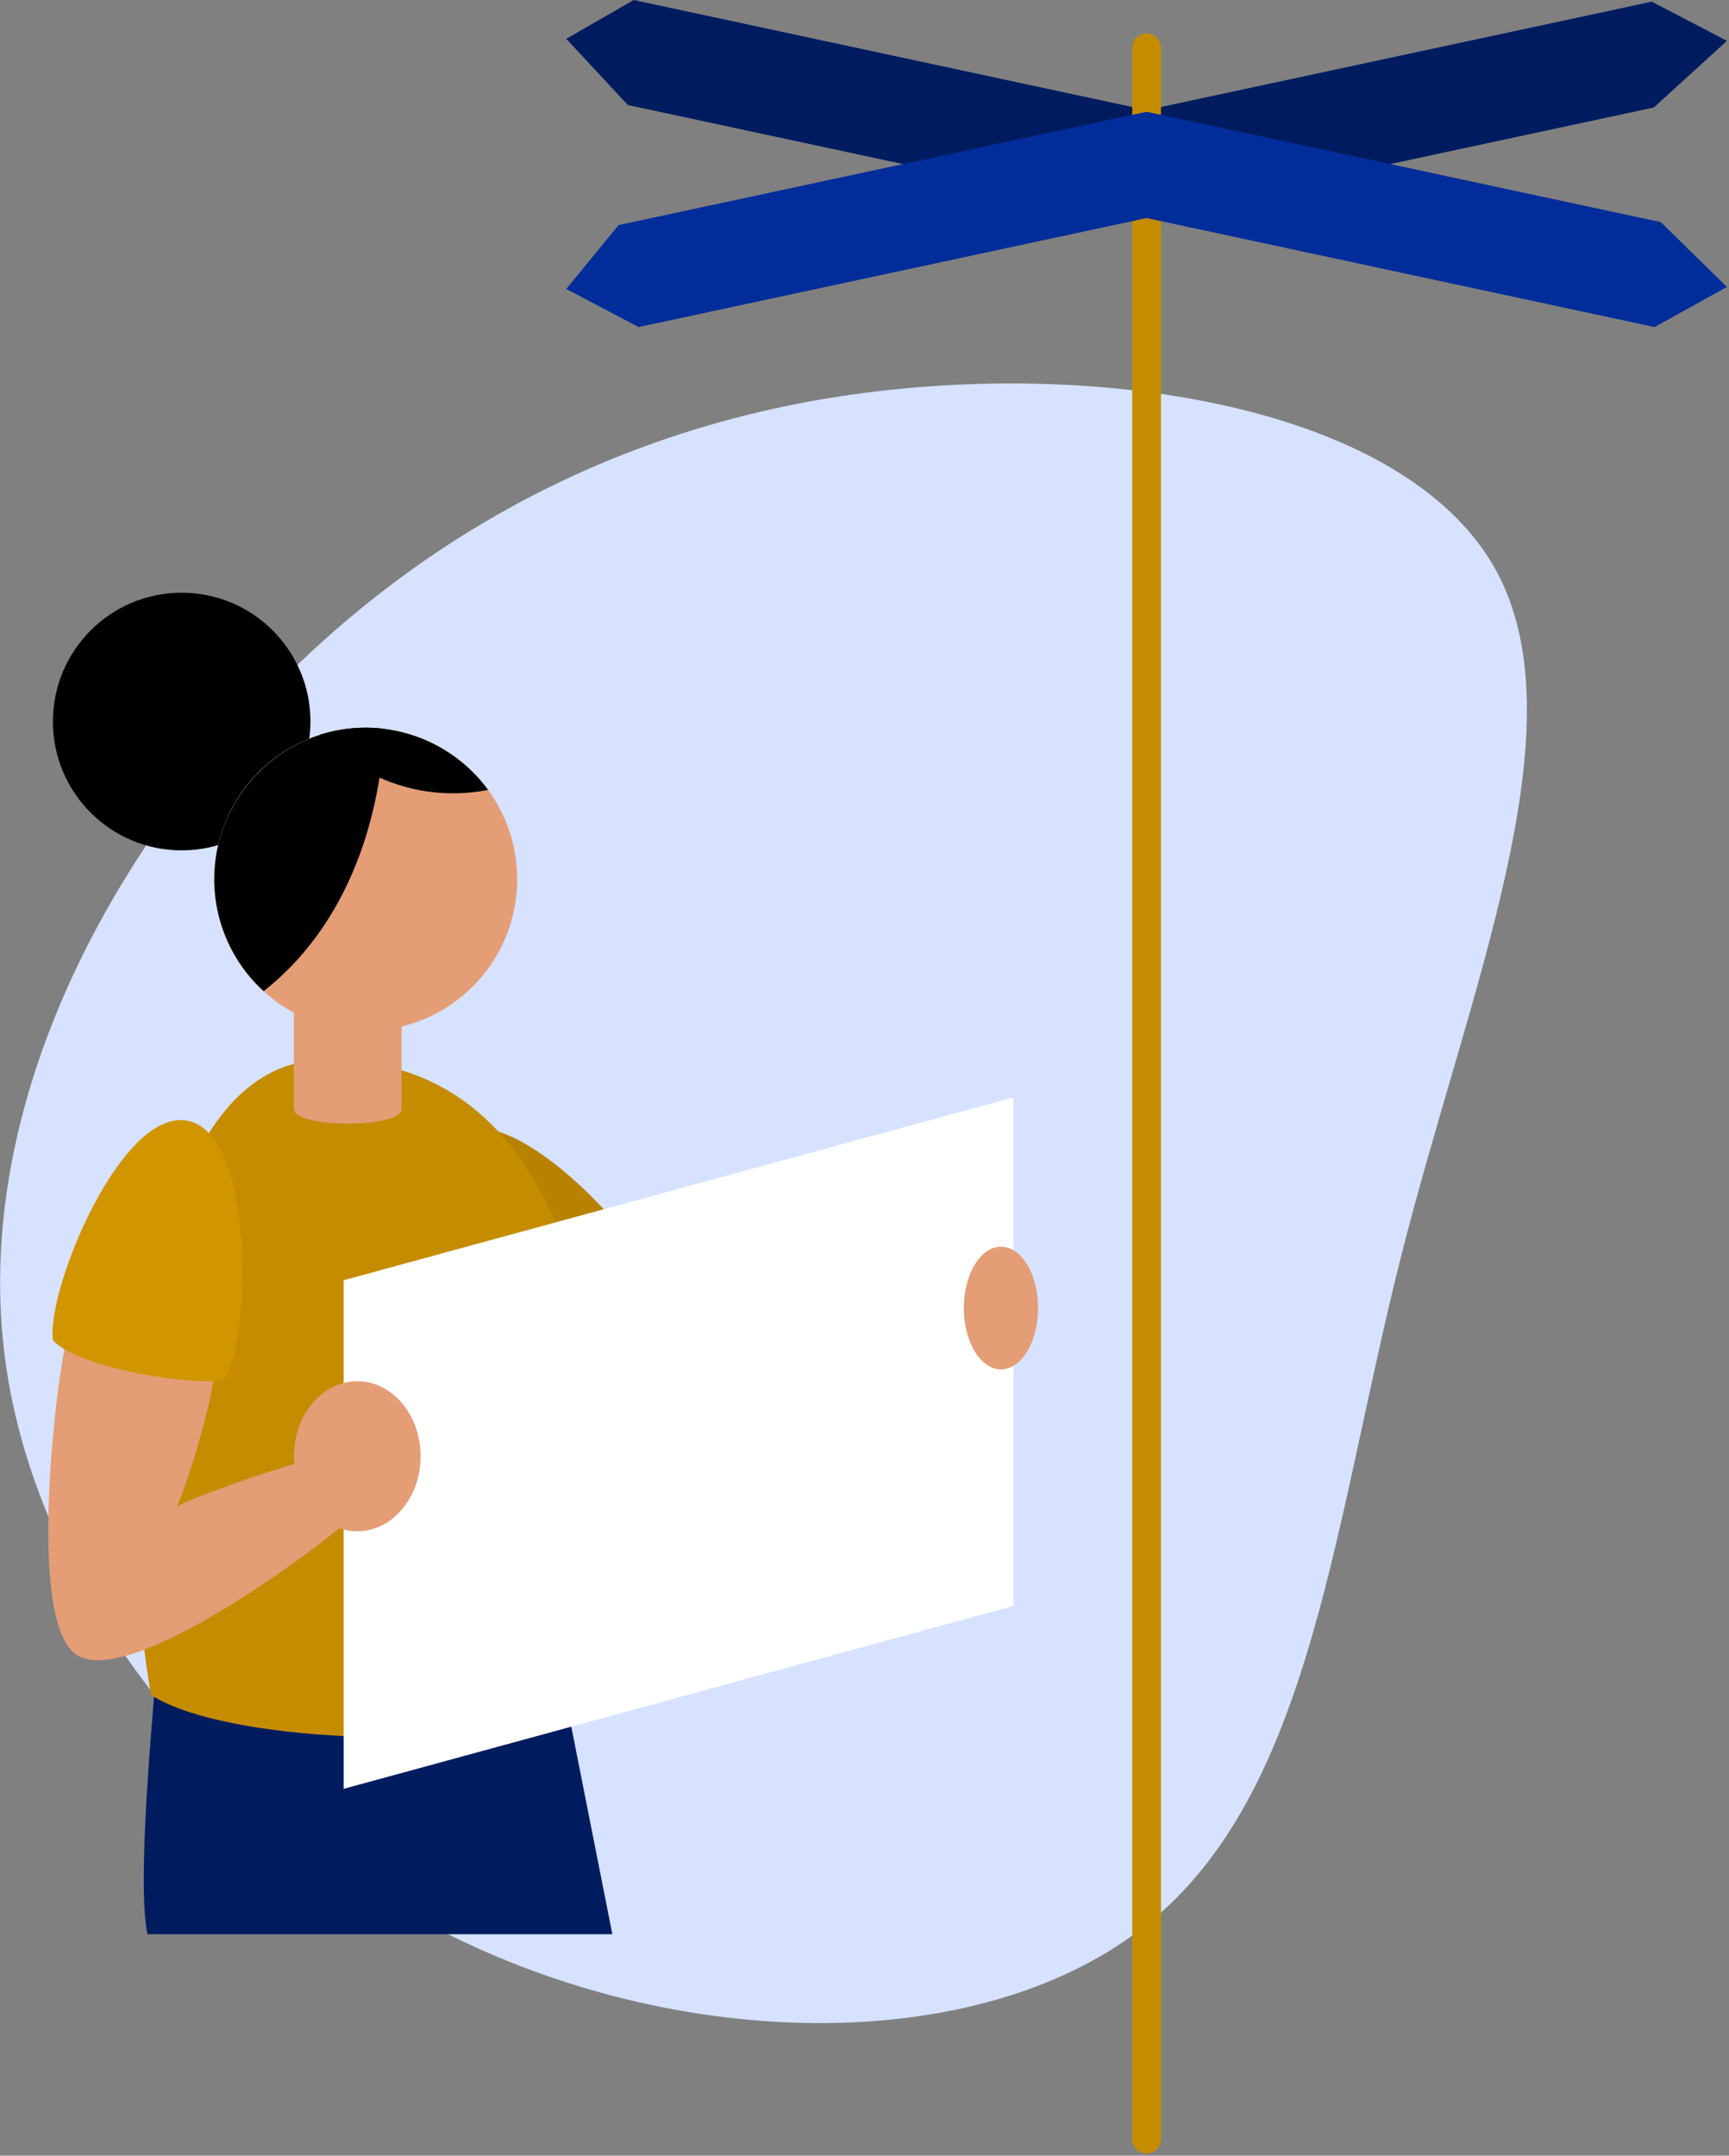 <?xml version="1.0" encoding="UTF-8" standalone="no"?><!DOCTYPE svg PUBLIC "-//W3C//DTD SVG 1.1//EN" "http://www.w3.org/Graphics/SVG/1.1/DTD/svg11.dtd"><svg width="100%" height="100%" viewBox="0 0 662 825" version="1.1" xmlns="http://www.w3.org/2000/svg" xmlns:xlink="http://www.w3.org/1999/xlink" xml:space="preserve" xmlns:serif="http://www.serif.com/" style="fill-rule:evenodd;clip-rule:evenodd;stroke-linecap:round;stroke-linejoin:round;"><rect x="0" y="0" width="662" height="825" fill="#808080" stroke="none"/><g id="vector"><path d="M573.26,219.13c32,60.21 -11.12,160.33 -36.71,261.29c-25.59,100.96 -33.93,202.2 -94.29,253.51c-60.35,51.46 -172.85,52.71 -264.77,9.18c-91.92,-43.53 -163.26,-131.55 -175.49,-222.64c-12.23,-91.09 34.35,-185 98.32,-252.39c63.97,-67.39 145,-108.47 239.33,-118.76c94.33,-10.29 201.49,9.73 233.61,69.81Z" style="fill:#d6e2ff;fill-rule:nonzero;"/><path d="M633.23,41.13l-194.22,41.67l0,-40.67l193.42,-41.49l28.78,14.98l-27.98,25.51Z" style="fill:#001c5f;fill-rule:nonzero;"/><path d="M439.01,42.13l-196.38,-42.13l-25.81,14.85l23.56,25.34l198.63,42.61l0,-40.67Z" style="fill:#001c5f;fill-rule:nonzero;"/><path d="M59.36,644.53c-1,13.85 -7,76.42 -2.9,95.71l178,0l-18.31,-92.49l-156.79,-3.22Z" style="fill:#001c5f;fill-rule:nonzero;"/><path d="M174.56,434.08c22.23,-14.85 76.14,44.47 78.58,62.1c-5.44,9 -43.8,35.6 -57.92,34.12c-14.93,-12.05 -42.11,-81.9 -20.66,-96.22Z" style="fill:#b88200;fill-rule:nonzero;"/><path d="M439.01,18.3l0,800.37" style="fill:none;stroke:#c58c00;stroke-width:11px;"/><path d="M125.07,405.53c128.08,0 108.42,210.8 100.22,246.87c-32.62,18.33 -137.15,15.77 -167.39,-3.67c-11.59,-60.23 -12.96,-243.2 67.17,-243.2Z" style="fill:#c58c00;fill-rule:nonzero;"/><path d="M25.74,511.57c-3.58,12 -15.93,107 3,121.34c18.93,14.34 89.13,-37.76 101.66,-48.5c12.53,-10.74 -2.51,-28.45 -15.84,-24.7c-13.33,3.75 -41.56,13.61 -46.76,16.83c5,-11.46 14.31,-43.31 14.22,-52.08c-0.09,-8.77 -56.28,-12.89 -56.28,-12.89Z" style="fill:#e49d75;fill-rule:nonzero;"/><path d="M388.04,614.61l-256.47,69.99l0,-194.64l256.47,-69.99l0,194.64Z" style="fill:#fff;fill-rule:nonzero;"/><path d="M439.01,83.45l-194.49,41.72l-27.7,-14.59l20.03,-24.43l202.16,-43.37l0,40.67Z" style="fill:#002d99;fill-rule:nonzero;"/><path d="M635.91,85.02l-196.9,-42.24l0,40.67l194.5,41.72l27.7,-15.35l-25.3,-24.8Z" style="fill:#002d99;fill-rule:nonzero;"/><circle cx="69.56" cy="276.14" r="49.3"/><circle cx="140.02" cy="336.49" r="58" style="fill:#e49d75;"/><path d="M100.93,379.33c37,-29.17 45.21,-75.41 46.24,-100.39c-2.372,-0.292 -4.76,-0.442 -7.15,-0.45c-31.814,0.005 -57.991,26.186 -57.991,58c0,16.294 6.866,31.856 18.901,42.84Z" style="fill-rule:nonzero;"/><path d="M173.49,303.6c4.492,0.001 8.973,-0.435 13.38,-1.3c-14.653,-20.057 -40.627,-28.59 -64.32,-21.13c13.064,14.301 31.571,22.45 50.94,22.43Z" style="fill-rule:nonzero;"/><path d="M153.74,424.43c0,7.55 -41.23,7.39 -41.23,0l0,-54.32l41.23,0l0,54.32Z" style="fill:#e49d75;fill-rule:nonzero;"/><path d="M71.51,428.86c26.35,4.53 24.62,84.66 14.25,99.13c-10.15,2.81 -56.27,-4.32 -65.5,-15.11c-2.53,-19.01 25.83,-88.4 51.25,-84.02Z" style="fill:#d19500;fill-rule:nonzero;"/><ellipse cx="136.78" cy="557.32" rx="24.26" ry="28.71" style="fill:#e49d75;"/><ellipse cx="383.25" cy="500.6" rx="14.21" ry="23.47" style="fill:#e49d75;"/></g></svg>